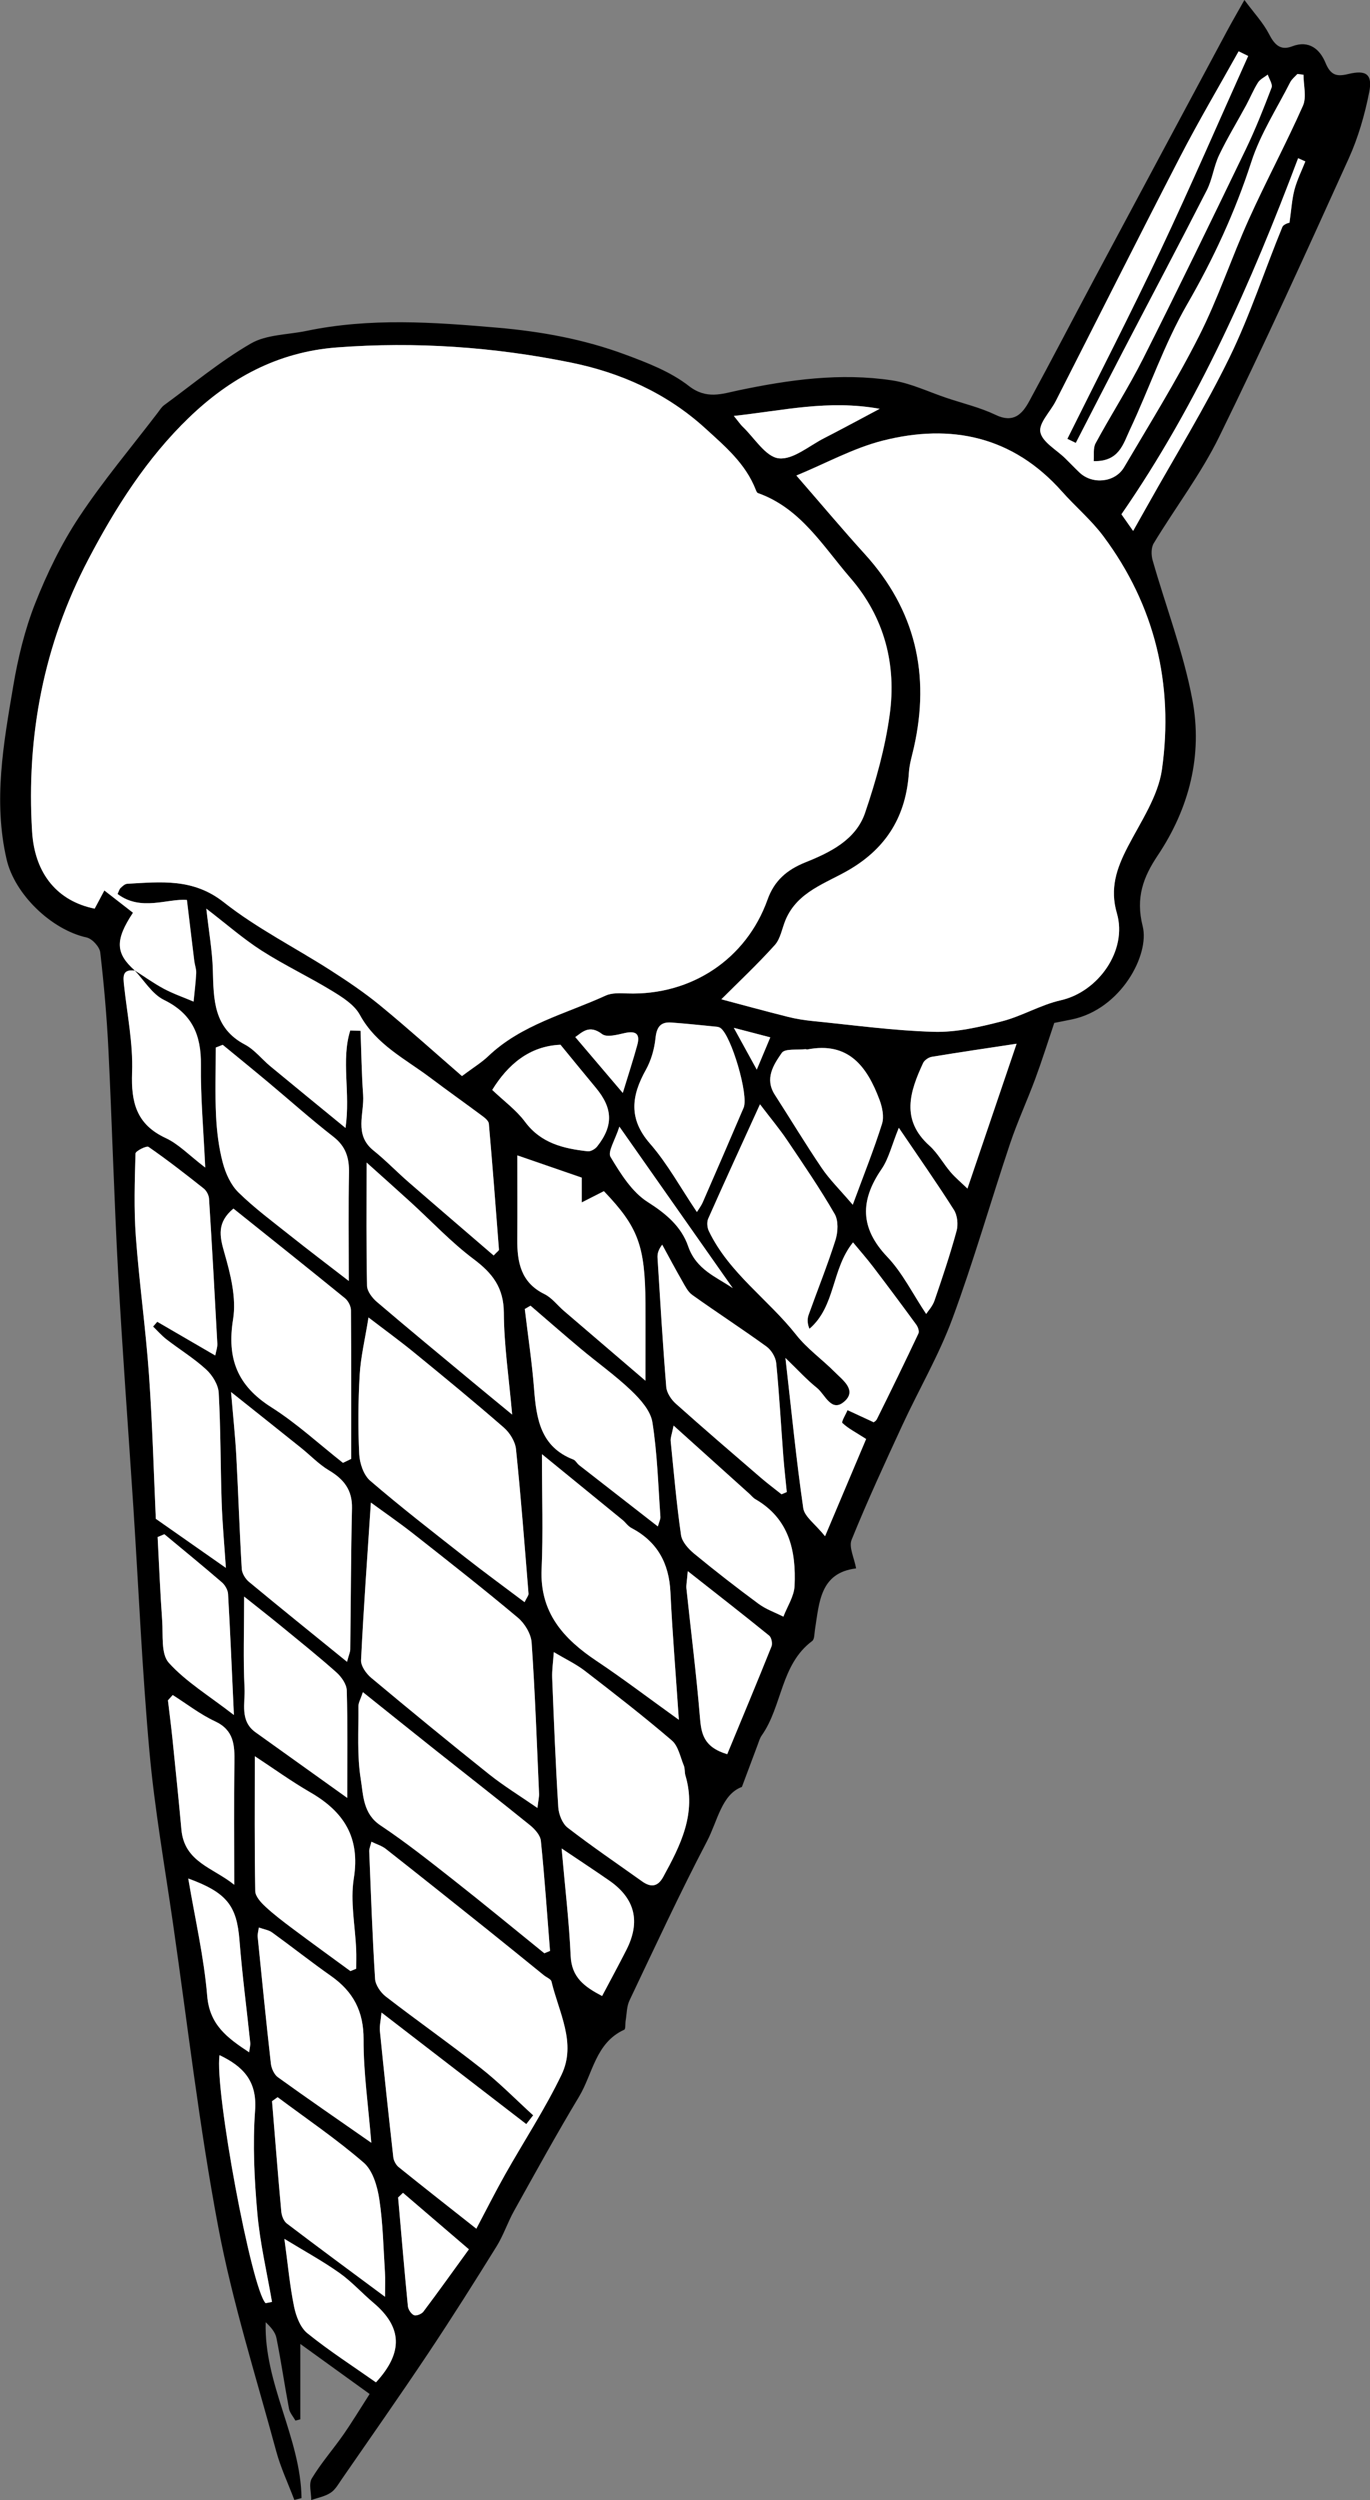 <?xml version="1.0" encoding="UTF-8"?><svg id="Layer_2" xmlns="http://www.w3.org/2000/svg" viewBox="0 0 370.34 675.54"><rect x="0" y="0" width="370.34" height="675.54" fill="#808080" stroke="none"/><defs><style>.cls-1{fill:#fff;}</style></defs><g id="Layer_1-2"><g><path d="M231.41,423.78c-9.76,1.21-9.94,9.21-11.11,16.57-.17,1.05-.1,2.57-.75,3.05-8.57,6.39-8.05,17.6-13.65,25.53-.51,.72-.76,1.63-1.07,2.47-1.29,3.43-2.57,6.86-4.28,11.43-5.48,2.02-6.56,9.19-9.44,14.69-7.39,14.12-14.09,28.59-20.94,42.99-.77,1.61-.73,3.61-1.04,5.44-.15,.85,.03,2.29-.39,2.48-7.78,3.55-8.48,11.89-12.22,18.1-6.1,10.14-11.8,20.52-17.56,30.85-1.74,3.12-2.87,6.61-4.75,9.63-6.03,9.72-12.14,19.39-18.49,28.9-7.61,11.4-15.5,22.62-23.29,33.9-.92,1.33-1.77,2.89-3.05,3.73-1.52,1-3.47,1.35-5.24,1.98,0-1.98-.73-4.4,.15-5.85,2.48-4.12,5.7-7.78,8.47-11.74,2.36-3.38,4.49-6.91,7.16-11.07-6.02-4.35-11.87-8.57-18.73-13.52v20.36c-.44,.11-.89,.23-1.33,.34-.6-1.07-1.52-2.08-1.74-3.22-1.2-6.35-2.12-12.76-3.39-19.09-.32-1.6-1.57-3.01-2.91-4.26-.49,16.64,9.46,31.19,9.69,47.52-.65,.17-1.3,.33-1.94,.5-1.66-4.4-3.7-8.7-4.92-13.22-5.44-20.11-11.79-40.07-15.65-60.5-5.13-27.13-8.28-54.64-12.23-82-2.23-15.47-4.96-30.89-6.37-46.44-1.98-21.96-2.92-44.02-4.35-66.04-1.37-21.12-2.97-42.24-4.12-63.37-1.09-20.08-1.64-40.18-2.62-60.26-.43-8.79-1.2-17.57-2.21-26.31-.18-1.52-2.18-3.71-3.68-4.04-9.56-2.1-19.45-11.69-21.63-21.08-3.66-15.81-.83-31.37,1.79-46.87,1.28-7.56,3.11-15.17,5.91-22.28,3.2-8.11,7.09-16.12,11.89-23.37,6.48-9.79,14.11-18.83,21.25-28.18,.54-.71,1.03-1.53,1.73-2.05,7.75-5.67,15.19-11.88,23.45-16.66,4.25-2.46,9.98-2.35,15.03-3.41,17.15-3.57,34.3-2.37,51.6-.87,11.92,1.03,23.41,3.13,34.51,7.24,6.01,2.23,12.3,4.64,17.26,8.51,4.78,3.73,9.01,2.11,13.39,1.19,13.75-2.89,27.57-4.81,41.55-2.7,5.06,.76,9.89,3.13,14.82,4.77,4.41,1.48,9.01,2.56,13.18,4.56,4.79,2.3,7.17-.19,9.07-3.69,5.98-11,11.75-22.13,17.65-33.17,11.91-22.28,23.85-44.55,35.79-66.81,1.26-2.36,2.61-4.67,4.73-8.44,2.58,3.49,5.06,6.12,6.65,9.2,1.47,2.86,3.07,4.54,6.23,3.33,4.73-1.82,7.6,.96,9.03,4.43,1.41,3.42,3.06,3.79,6.13,3.05,4.88-1.18,6.66,.03,5.69,4.94-1.21,6.09-2.97,12.22-5.53,17.87-11.41,25.19-22.84,50.38-35.02,75.2-4.94,10.07-11.87,19.15-17.7,28.79-.71,1.17-.69,3.17-.29,4.58,3.58,12.57,8.34,24.89,10.74,37.67,2.81,14.96-.79,29.26-9.38,42.11-3.85,5.76-6.01,11.32-4.05,19.1,1.94,7.67-5.83,22.37-19.07,25.16-1.93,.4-3.86,.77-4.83,.96-1.82,5.4-3.36,10.31-5.15,15.14-2.18,5.88-4.83,11.6-6.82,17.54-5.27,15.73-9.83,31.73-15.58,47.27-3.65,9.87-9.04,19.08-13.48,28.67-4.75,10.27-9.5,20.55-13.75,31.03-.81,1.99,.71,4.91,1.22,7.77ZM36.31,262.12c2.67,1.7,5.24,3.57,8.02,5.05,2.56,1.37,5.34,2.33,8.02,3.46,.25-2.57,.58-5.14,.71-7.72,.05-1.05-.37-2.12-.51-3.19-.65-5.25-1.27-10.51-2-16.55-5.22-.46-12.39,3.18-18.75-1.61,.35-.74,.47-1.3,.82-1.63,.51-.48,1.16-1.09,1.79-1.13,9.08-.5,17.82-1.56,26.1,4.98,8.93,7.04,19.3,12.25,28.93,18.43,4.63,2.97,9.22,6.07,13.46,9.56,7.5,6.17,14.73,12.68,22,18.98,3.12-2.34,5.29-3.65,7.09-5.36,8.99-8.57,20.92-11.43,31.75-16.38,1.69-.77,3.9-.64,5.85-.58,17.28,.59,32.16-9.26,37.91-25.36,1.83-5.13,5.22-8.06,10.29-10.09,6.67-2.67,13.6-6.06,16.08-13.36,2.92-8.58,5.4-17.46,6.64-26.42,1.89-13.65-1.41-26.4-10.62-37.04-7.43-8.58-13.41-18.83-24.99-22.93-.27-.09-.45-.55-.58-.88-2.76-7.06-8.19-11.64-13.69-16.65-10.53-9.58-23.06-15.05-36.31-17.74-20.76-4.21-41.88-5.7-63.25-4.08-16.09,1.22-28.97,8.38-39.96,18.96-11.38,10.96-19.9,24.36-27.23,38.35-12.06,23.02-16.76,47.71-15.18,73.51,.71,11.66,7.1,18.83,16.91,20.82,.98-1.84,1.92-3.61,2.62-4.92,3.07,2.39,5.41,4.21,7.74,6.02-4.88,7.39-4.77,10.96,.54,15.66-3.49-.51-3.2,1.66-2.95,4,.84,7.84,2.46,15.71,2.17,23.52-.3,8.08,1.18,14.02,9.07,17.7,3.52,1.64,6.38,4.69,10.7,7.98-.48-10.32-1.27-19.04-1.17-27.75,.09-8.06-2.36-13.81-10-17.55-3.21-1.57-5.36-5.3-7.99-8.05Zm158.7,7.89c5.43,1.44,11.63,3.14,17.87,4.71,2.25,.57,4.58,.94,6.89,1.17,10.89,1.08,21.77,2.6,32.68,2.9,6.07,.17,12.32-1.29,18.28-2.81,5.48-1.4,10.54-4.48,16.03-5.72,10.15-2.29,18.07-13.48,15.15-23.5-1.96-6.73-.06-12.15,2.91-17.91,3.53-6.82,8.26-13.7,9.28-21.01,3.19-22.84-1.86-44.22-15.84-62.95-3.26-4.37-7.53-7.96-11.17-12.06-13.25-14.93-29.95-18.49-48.5-13.77-7.94,2.02-15.34,6.13-23.32,9.42,6.75,7.76,12.48,14.61,18.49,21.21,13.74,15.11,17.72,32.62,13.27,52.31-.5,2.22-1.19,4.44-1.34,6.69-.76,11.61-5.88,20.27-16.06,26.27-6.29,3.71-14.01,5.88-17.26,13.55-.97,2.3-1.36,5.09-2.93,6.84-4.71,5.24-9.88,10.08-14.45,14.65Zm-50.87,301.55c-.62,.79-1.25,1.58-1.87,2.38-12.81-9.87-25.63-19.74-39.13-30.14-.22,2.28-.58,3.65-.44,4.98,1.14,11.38,2.35,22.76,3.63,34.13,.11,.94,.72,2.06,1.46,2.66,6.67,5.38,13.42,10.66,20.98,16.63,2.78-5.26,5.16-9.99,7.75-14.59,5.08-9.02,10.81-17.71,15.28-27.01,4.11-8.55-.75-16.88-2.71-25.17-.16-.68-1.34-1.12-2.04-1.68-5.14-4.15-10.26-8.33-15.42-12.46-9.1-7.27-18.21-14.53-27.36-21.73-1.02-.8-2.37-1.19-3.86-1.92-.3,1.26-.62,1.93-.59,2.59,.46,11.5,.86,23,1.58,34.48,.11,1.67,1.5,3.68,2.9,4.76,8.53,6.59,17.36,12.78,25.83,19.45,4.93,3.88,9.36,8.41,14.01,12.65Zm61.3-273.18c-5.03,11.04-9.58,20.93-13.99,30.88-.41,.93-.29,2.42,.17,3.37,5.47,11.35,16.05,18.44,23.63,28.06,2.95,3.75,7.01,6.61,10.41,10.03,2.16,2.17,5.97,4.87,2.69,7.87-3.6,3.29-5.3-1.81-7.52-3.59-2.76-2.2-5.15-4.85-8.51-8.09,1.66,14.6,2.94,27.64,4.82,40.59,.34,2.31,3.21,4.25,5.89,7.58,4.28-10.14,7.95-18.83,11.1-26.27-2.94-1.88-4.9-2.87-6.41-4.32-.34-.33,.88-2.28,1.38-3.48,2.05,.95,4.11,1.9,6.98,3.23-.32,.25,.63-.13,.97-.81,3.82-7.68,7.57-15.39,11.23-23.15,.27-.58-.13-1.73-.59-2.35-3.85-5.27-7.76-10.51-11.72-15.71-1.74-2.29-3.65-4.44-5.38-6.53-5.88,7.3-4.67,17.23-11.78,23.35-.58-1.4-.61-2.66-.22-3.77,2.4-6.75,5.1-13.4,7.26-20.23,.68-2.15,.83-5.21-.22-7.02-3.94-6.83-8.41-13.35-12.82-19.9-2.07-3.07-4.47-5.93-7.37-9.75Zm-72,40.84c1-1.07,1.46-1.34,1.44-1.58-.86-11.35-1.74-22.69-2.73-34.03-.06-.7-.94-1.47-1.61-1.97-4.72-3.51-9.52-6.9-14.21-10.44-6.81-5.13-14.67-8.95-19.06-17.01-1.48-2.72-4.68-4.73-7.48-6.44-6.24-3.81-12.9-6.95-19.05-10.89-5-3.2-9.5-7.17-14.97-11.36,.7,6.24,1.62,11.35,1.76,16.49,.23,7.97,.12,15.75,8.66,20.23,2.6,1.37,4.56,3.94,6.89,5.87,6.52,5.39,13.08,10.74,20.32,16.67,1.39-9.55-1.26-18.23,1.28-26.34,.93,.03,1.85,.06,2.78,.09,.22,5.77,.29,11.56,.7,17.31,.36,5.08-2.54,10.74,2.79,15.02,3.34,2.68,6.32,5.8,9.56,8.61,7.63,6.63,15.31,13.2,22.93,19.76Zm-33.19,66.77c-.95,14.43-1.97,28.5-2.66,42.58-.08,1.56,1.39,3.64,2.74,4.76,10.52,8.79,21.12,17.49,31.84,26.04,3.96,3.16,8.31,5.82,13.1,9.13,.26-2.13,.48-3,.44-3.86-.6-13.62-1.07-27.24-2.01-40.84-.16-2.34-1.85-5.14-3.71-6.7-9.2-7.72-18.65-15.14-28.1-22.56-3.87-3.04-7.93-5.84-11.65-8.56ZM337.41,15.12c-.86-.42-1.72-.85-2.58-1.27-5.27,9.46-10.78,18.79-15.76,28.4-11.36,21.97-22.46,44.08-33.68,66.12-1.46,2.86-4.65,5.97-4.16,8.38,.55,2.72,4.37,4.76,6.76,7.11,1.28,1.26,2.52,2.56,3.82,3.8,3.48,3.31,9.62,2.72,12.06-1.43,6.89-11.72,14.1-23.28,20.23-35.39,5.17-10.21,8.79-21.2,13.51-31.66,4.65-10.31,10.02-20.29,14.6-30.62,1.04-2.35,.15-5.56,.15-8.38-.55-.07-1.1-.13-1.65-.2-.66,.74-1.5,1.38-1.94,2.24-3.61,7.11-8.06,13.97-10.49,21.47-4.39,13.56-10.24,26.21-17.38,38.56-6.18,10.71-10.19,22.66-15.49,33.91-1.75,3.71-2.88,8.61-9.76,8.42,.14-1.58-.21-3.49,.51-4.82,4.16-7.69,8.91-15.07,12.84-22.87,9.43-18.72,18.59-37.59,27.71-56.47,2.63-5.45,4.86-11.1,7.02-16.75,.35-.91-.65-2.33-1.03-3.52-.9,.7-2.07,1.24-2.64,2.15-1.23,1.95-2.1,4.11-3.2,6.14-2.43,4.5-5.11,8.87-7.31,13.48-1.43,3-1.82,6.52-3.32,9.47-7.48,14.66-15.2,29.2-22.8,43.8-4.24,8.14-8.42,16.32-12.62,24.48-.76-.37-1.52-.74-2.28-1.11,8.4-16.92,17.05-33.71,25.12-50.79,8.23-17.41,15.87-35.1,23.76-52.67ZM141.81,432.91c.65-1.35,1.1-1.84,1.07-2.28-1.06-13.03-2.04-26.06-3.39-39.06-.21-2.06-1.68-4.43-3.29-5.83-7.95-6.92-16.11-13.62-24.27-20.29-3.88-3.17-7.94-6.12-12.31-9.46-.96,6.02-2.11,10.71-2.38,15.45-.41,7.13-.47,14.31-.13,21.45,.12,2.49,1.19,5.68,2.97,7.21,8.27,7.11,16.9,13.8,25.49,20.54,5.2,4.08,10.55,7.98,16.25,12.28Zm-83.62-66.65c.22-1.19,.61-2.21,.56-3.2-.69-13.06-1.42-26.11-2.24-39.16-.06-.96-.69-2.16-1.44-2.76-4.88-3.87-9.79-7.69-14.91-11.24-.56-.39-3.51,1.1-3.53,1.78-.21,7.48-.46,15,.09,22.46,.91,12.45,2.68,24.85,3.55,37.3,.96,13.69,1.32,27.42,1.85,38.94,7.31,5.12,12.94,9.06,18.94,13.26-.4-6.04-.94-11.9-1.14-17.76-.33-9.85-.25-19.71-.8-29.54-.12-2.18-1.7-4.74-3.38-6.29-3.27-3.01-7.13-5.37-10.67-8.1-1.34-1.03-2.46-2.33-3.69-3.51,.38-.43,.75-.87,1.13-1.3,5.12,2.98,10.24,5.95,15.69,9.12Zm88.96,161.52c.51-.21,1.02-.43,1.53-.64-.78-9.92-1.46-19.84-2.47-29.74-.15-1.5-1.63-3.16-2.93-4.21-8.46-6.84-17.05-13.53-25.57-20.29-6.39-5.07-12.75-10.18-19.61-15.67-.62,1.88-1.22,2.85-1.21,3.81,.06,6.6-.41,13.3,.64,19.76,.69,4.26,.59,9.26,5.3,12.41,6.81,4.54,13.26,9.65,19.71,14.72,8.29,6.51,16.42,13.23,24.62,19.86Zm-.65-134.85c0,11.76,.34,21.4-.09,31.01-.53,11.76,5.89,18.86,14.85,24.84,7.2,4.81,14.1,10.06,22.25,15.91-.84-12.46-1.75-23.47-2.28-34.51-.38-7.84-3.57-13.65-10.57-17.33-.91-.48-1.54-1.47-2.37-2.15-6.97-5.7-13.95-11.38-21.79-17.78Zm-52.69,56.09c.54-2.03,.87-2.69,.87-3.35,.16-12.72,.18-25.43,.47-38.14,.11-4.93-2.19-7.84-6.22-10.23-2.74-1.62-5-4.03-7.51-6.05-6.06-4.86-12.15-9.69-18.96-15.12,.55,6.62,1.13,11.95,1.42,17.3,.55,10.15,.87,20.31,1.47,30.46,.07,1.23,.98,2.71,1.96,3.53,8.51,7.06,17.12,13.99,26.5,21.6Zm55.89-2.62c-.19,2.81-.52,4.9-.44,6.96,.46,11.66,.92,23.32,1.65,34.96,.12,1.92,1.1,4.41,2.54,5.52,6.53,5.04,13.37,9.69,20.09,14.48,2.35,1.67,4.23,1.57,5.73-1.18,4.7-8.56,9.07-17.17,6-27.43-.25-.85-.09-1.84-.42-2.64-.97-2.34-1.5-5.3-3.25-6.8-7.61-6.51-15.54-12.67-23.48-18.79-2.37-1.83-5.15-3.13-8.43-5.09Zm-56.99-51.14c.75-.36,1.49-.71,2.23-1.07,0-13.39,.04-26.77-.07-40.15,0-1.1-.74-2.53-1.6-3.24-10.09-8.21-20.27-16.32-30.17-24.24-4.48,3.76-3.75,7.4-2.46,11.9,1.67,5.79,3.3,12.25,2.37,18-1.73,10.69,1.19,17.98,10.34,23.78,6.87,4.35,12.93,9.97,19.36,15.02Zm6.38-81.15c0,12.21-.11,22.76,.12,33.31,.03,1.49,1.42,3.28,2.67,4.36,8.57,7.32,17.27,14.48,25.93,21.68,3.18,2.64,6.38,5.26,10.63,8.76-.89-10.15-2.2-18.83-2.25-27.52-.03-6.78-3.06-10.66-8.17-14.49-6.1-4.57-11.37-10.23-17.03-15.39-3.74-3.41-7.53-6.78-11.91-10.71Zm75.4,58.98c0-7.89,.03-14.42,0-20.96-.1-15.57-1.97-20.59-11.24-30.28-1.81,.92-3.62,1.84-5.98,3.04v-6.7c-5.95-2.05-11.84-4.09-17.41-6.01,0,7.29,.05,14.97-.01,22.65-.05,6.2,.95,11.7,7.34,14.83,2.01,.99,3.49,3.02,5.26,4.53,7.14,6.13,14.29,12.24,22.06,18.89Zm-114.29-90.79c-.62,.24-1.24,.49-1.86,.73,0,6.15-.22,12.31,.07,18.44,.2,4.26,.73,8.58,1.82,12.68,.76,2.88,2.17,6,4.25,8.04,4.33,4.24,9.26,7.89,14.02,11.68,4.89,3.89,9.89,7.67,15.79,12.23,0-10.98-.13-20.08,.06-29.17,.08-4.05-.83-7.16-4.22-9.79-6.07-4.72-11.81-9.86-17.71-14.79-4.05-3.38-8.15-6.71-12.22-10.06Zm151.07,121.46c.48-.2,.95-.41,1.43-.61-.32-3.23-.7-6.45-.94-9.68-.64-8.4-1.1-16.81-1.92-25.19-.16-1.57-1.33-3.5-2.63-4.44-6.59-4.78-13.43-9.21-20.06-13.94-1.22-.87-1.97-2.46-2.76-3.83-1.85-3.22-3.59-6.5-5.37-9.76-1.14,1.52-1.32,2.56-1.26,3.59,.73,11.63,1.41,23.26,2.36,34.87,.13,1.57,1.33,3.38,2.57,4.49,7.55,6.75,15.24,13.35,22.92,19.96,1.83,1.58,3.78,3.03,5.67,4.54Zm-116.52,128.83c.52-.21,1.03-.43,1.55-.64,0-1.71,.06-3.42-.01-5.13-.27-6.44-1.64-13.06-.64-19.29,1.77-11.09-2.71-18.01-11.79-23.25-5.16-2.98-10-6.49-14.97-9.75,0,12.7-.1,24.58,.12,36.45,.03,1.43,1.54,3.08,2.75,4.2,2.36,2.19,4.95,4.14,7.53,6.07,5.12,3.83,10.3,7.57,15.46,11.35Zm48.66-179.8c-.51,.3-1.03,.6-1.54,.89,.86,7.21,1.95,14.4,2.51,21.63,.63,8.09,1.78,15.63,10.63,19.05,.61,.23,.97,1.04,1.52,1.48,6.96,5.44,13.94,10.86,21.31,16.59,.36-1.3,.73-1.96,.69-2.59-.61-8.54-.84-17.14-2.17-25.57-.49-3.09-3.24-6.17-5.68-8.51-4.26-4.07-9.11-7.51-13.64-11.3-4.59-3.84-9.09-7.78-13.63-11.68Zm-43.03,226.18c-.82-10.16-2.12-19.05-2.09-27.92,.03-7.61-2.8-12.92-8.8-17.14-5.4-3.79-10.58-7.89-15.92-11.76-.92-.67-2.2-.84-3.6-1.34-.15,1.14-.37,1.83-.31,2.49,1.15,11.43,2.28,22.85,3.57,34.27,.15,1.31,.89,2.96,1.9,3.69,7.93,5.72,16,11.26,25.25,17.71Zm88.01-251.5c.41-.67,1.14-1.6,1.59-2.65,3.71-8.5,7.4-17.01,11.04-25.54,1.42-3.34-3.34-19.52-6.28-21.54-.28-.19-.67-.3-1.02-.33-4.09-.4-8.18-.85-12.28-1.14-2.9-.2-3.93,1.26-4.24,4.21-.3,2.94-1.18,6.03-2.62,8.6-3.9,6.99-4.74,13.18,1.12,19.9,4.73,5.42,8.25,11.91,12.68,18.48Zm-94.53,158.31c0-10.51,.14-19.78-.13-29.05-.05-1.66-1.44-3.65-2.79-4.85-4.82-4.3-9.86-8.34-14.86-12.43-3.06-2.51-6.18-4.94-10.09-8.06,0,9.18-.28,16.99,.11,24.76,.2,4.05-1.36,8.81,2.97,11.91,7.97,5.72,15.96,11.41,24.78,17.72Zm-18.82,80.87c-.5,.36-1,.72-1.51,1.09,.82,9.94,1.59,19.89,2.5,29.82,.1,1.12,.65,2.57,1.49,3.21,8.45,6.43,17.01,12.73,26.55,19.81,0-2.89,.1-4.77-.02-6.63-.42-6.6-.53-13.25-1.53-19.77-.53-3.47-1.76-7.71-4.21-9.83-7.36-6.37-15.47-11.86-23.28-17.7Zm107.06-181.45c-.49,2.46-.87,3.32-.79,4.14,.84,8.49,1.58,16.99,2.8,25.43,.26,1.83,2.01,3.76,3.57,5.04,5.67,4.67,11.48,9.18,17.39,13.54,2,1.48,4.46,2.33,6.71,3.47,1.05-2.76,2.88-5.48,3.02-8.28,.45-9.48-1.45-18.18-10.6-23.46-.61-.35-1.06-.96-1.6-1.44-6.49-5.84-12.98-11.68-20.48-18.43Zm48.41-59.68c3.04-8.24,5.74-14.97,7.91-21.87,.6-1.92,.07-4.49-.68-6.49-3.35-8.94-8.34-15.78-19.52-13.6-.16,.03-.36-.1-.53-.08-2.19,.27-5.51-.22-6.36,1-2.24,3.22-4.69,6.96-1.89,11.31,4.25,6.61,8.31,13.35,12.72,19.85,2.07,3.05,4.76,5.68,8.35,9.88Zm19.85,29.51c.47-.73,1.72-2.06,2.26-3.62,2.14-6.22,4.23-12.47,5.96-18.81,.47-1.73,.23-4.19-.7-5.66-4.5-7.11-9.34-13.99-14.91-22.21-1.94,4.76-2.73,8.35-4.66,11.16-5.81,8.47-5.88,15.91,1.54,23.71,4.1,4.31,6.84,9.93,10.52,15.44ZM46.7,458c-.43,.48-.87,.97-1.3,1.45,.41,3.51,.87,7.01,1.23,10.52,.83,8.14,1.68,16.27,2.41,24.42,.8,8.8,8.61,10.28,14.28,14.89,0-11.63-.11-22.3,.05-32.97,.07-4.7-.07-8.78-5.24-11.19-4.04-1.88-7.63-4.7-11.43-7.1Zm149.89,15.99c4.04-9.76,8.07-19.4,11.96-29.1,.32-.79,0-2.42-.63-2.92-6.93-5.63-13.99-11.12-22-17.42-.25,2.92-.46,3.8-.37,4.65,1.22,11.55,2.68,23.08,3.64,34.65,.36,4.39,.82,8.17,7.4,10.16Zm78.22-191.97c-7.79,1.18-15.38,2.29-22.93,3.54-.87,.14-1.99,.91-2.35,1.69-3.59,7.72-6.08,15.34,1.72,22.32,2.24,2.01,3.73,4.82,5.71,7.14,1.27,1.49,2.81,2.76,4.56,4.45,4.76-14.01,9.19-27.07,13.29-39.14ZM44.44,414.55c-.61,.26-1.22,.51-1.83,.77,.4,7.53,.69,15.07,1.23,22.59,.28,3.89-.37,8.98,1.79,11.38,4.62,5.12,10.8,8.84,17.6,14.11-.56-12.1-.99-22.4-1.58-32.7-.06-1.1-.84-2.42-1.69-3.16-5.11-4.41-10.33-8.67-15.52-12.98Zm57.18,229.16c7.47-8.1,7.06-14.95-.64-21.46-3.13-2.64-5.9-5.75-9.23-8.1-4.51-3.19-9.39-5.85-14.88-9.21,.96,7.03,1.47,12.72,2.61,18.28,.53,2.59,1.68,5.68,3.61,7.23,5.83,4.71,12.17,8.79,18.53,13.26Zm49.88-361.42c-8.4,.35-14.24,5.39-18.44,12.21,3.14,2.99,6.51,5.44,8.88,8.63,4.33,5.82,10.42,7.21,16.93,7.95,.81,.09,2.01-.61,2.56-1.31,4.44-5.63,4.25-10.34-.42-15.92-3.04-3.64-6.02-7.32-9.5-11.56Zm.32,217.17c.95,10.87,2.04,19.94,2.44,29.03,.25,5.84,3.74,8.34,8.5,10.83,2.31-4.37,4.51-8.41,6.59-12.51q5.78-11.4-4.62-18.65c-3.84-2.67-7.75-5.23-12.9-8.7Zm-84.47,55.07c.15-1.27,.35-1.93,.29-2.56-.97-9.23-2.18-18.43-2.91-27.68-.73-9.27-3.33-12.89-13.85-16.71,1.84,10.91,4.25,21.24,5.12,31.7,.65,7.84,5.37,11.32,11.35,15.26ZM306.31,143.46c1.65-2.93,2.86-5.07,4.07-7.22,7.39-13.19,15.36-26.1,21.98-39.66,5.54-11.35,9.45-23.48,14.26-35.19,.38-.94,2.18-1.29,1.95-1.17,.52-3.65,.67-6.39,1.36-8.99,.69-2.61,1.93-5.08,2.93-7.61-.65-.29-1.3-.58-1.95-.87-12.66,33.64-27.1,66.37-47.76,96.21,.94,1.35,1.84,2.62,3.16,4.5ZM71.81,622.32c.57-.11,1.14-.22,1.71-.33-1.36-7.98-3.25-15.91-3.96-23.95-.81-9.22-1.28-18.59-.61-27.79,.59-8.01-3.29-11.91-9.61-14.94-1.39,9.38,8.66,63.24,12.46,67.02Zm37.12-29.82c-.44,.42-.87,.84-1.31,1.26,.86,9.79,1.68,19.58,2.64,29.36,.09,.9,.88,2.09,1.65,2.43,.61,.27,2.05-.31,2.54-.95,4.05-5.38,7.96-10.86,12.3-16.84-6.43-5.51-12.12-10.39-17.82-15.27ZM198.38,112.38c1.47,1.81,1.85,2.4,2.35,2.87,3.22,3.06,6.21,8.15,9.77,8.59,3.83,.46,8.22-3.38,12.31-5.46,4.61-2.35,9.14-4.82,14.99-7.92-13.96-2.51-26.02,.48-39.41,1.92Zm-30.95,192.03c-1.16,3.66-3.23,6.81-2.39,8.21,2.71,4.5,5.78,9.47,10.04,12.17,4.99,3.16,9.11,6.64,10.94,11.96,2.2,6.36,7.65,8.28,12.05,11.31-9.94-14.15-19.94-28.39-30.65-43.64Zm.93-9.08c1.51-4.95,2.82-8.95,3.93-13,.84-3.08-.52-3.82-3.46-3.17-2,.45-4.82,1.21-6.07,.26-3.52-2.7-5.43-.41-7.24,.81,4.11,4.83,8.08,9.5,12.85,15.11Zm36.21-6.32c1.52-3.61,2.44-5.82,3.65-8.71-3.08-.8-5.65-1.47-9.86-2.57,2.42,4.41,4.04,7.35,6.2,11.28Z"/><path class="cls-1" d="M36.49,262.28c-5.32-4.7-5.43-8.27-.55-15.66-2.33-1.81-4.67-3.63-7.74-6.02-.7,1.31-1.64,3.08-2.62,4.92-9.81-1.99-16.19-9.15-16.91-20.82-1.58-25.8,3.12-50.49,15.18-73.51,7.33-14,15.85-27.4,27.23-38.35,10.99-10.58,23.87-17.73,39.96-18.96,21.37-1.62,42.49-.14,63.25,4.08,13.25,2.69,25.78,8.16,36.31,17.74,5.5,5.01,10.94,9.59,13.69,16.65,.13,.33,.32,.78,.58,.88,11.58,4.1,17.56,14.35,24.99,22.93,9.21,10.64,12.52,23.38,10.62,37.04-1.24,8.95-3.72,17.84-6.64,26.42-2.49,7.3-9.42,10.69-16.08,13.36-5.07,2.03-8.46,4.97-10.29,10.09-5.74,16.09-20.63,25.95-37.91,25.36-1.95-.07-4.16-.2-5.85,.58-10.83,4.96-22.76,7.81-31.75,16.38-1.79,1.71-3.96,3.02-7.09,5.36-7.27-6.3-14.49-12.81-22-18.98-4.24-3.49-8.83-6.59-13.46-9.56-9.63-6.18-20-11.38-28.93-18.43-8.29-6.54-17.02-5.48-26.1-4.98-.62,.03-1.28,.65-1.79,1.13-.35,.33-.47,.89-.82,1.63,6.36,4.79,13.53,1.15,18.75,1.61,.73,6.04,1.35,11.3,2,16.55,.13,1.07,.56,2.14,.51,3.19-.13,2.58-.46,5.15-.71,7.72-2.68-1.14-5.46-2.1-8.02-3.46-2.78-1.49-5.36-3.35-8.02-5.05l.18,.16Z"/><path class="cls-1" d="M195,270.01c4.57-4.58,9.73-9.41,14.45-14.65,1.57-1.75,1.95-4.54,2.93-6.84,3.25-7.67,10.97-9.84,17.26-13.55,10.18-6,15.31-14.67,16.06-26.27,.15-2.25,.84-4.47,1.34-6.69,4.45-19.69,.46-37.2-13.27-52.31-6-6.61-11.74-13.45-18.49-21.21,7.98-3.29,15.38-7.4,23.32-9.42,18.55-4.72,35.25-1.16,48.5,13.77,3.64,4.1,7.92,7.69,11.17,12.06,13.98,18.73,19.03,40.11,15.84,62.95-1.02,7.3-5.75,14.19-9.28,21.01-2.98,5.76-4.88,11.18-2.91,17.91,2.92,10.02-5.01,21.2-15.15,23.5-5.49,1.24-10.56,4.33-16.03,5.72-5.96,1.52-12.21,2.98-18.28,2.81-10.91-.31-21.79-1.82-32.68-2.9-2.31-.23-4.64-.6-6.89-1.17-6.24-1.57-12.44-3.27-17.87-4.71Z"/><path class="cls-1" d="M144.13,571.56c-4.65-4.24-9.08-8.76-14.01-12.65-8.46-6.67-17.3-12.86-25.83-19.45-1.4-1.08-2.79-3.1-2.9-4.76-.73-11.48-1.12-22.98-1.58-34.48-.03-.66,.29-1.33,.59-2.59,1.49,.73,2.84,1.12,3.86,1.92,9.16,7.2,18.26,14.46,27.36,21.73,5.16,4.12,10.28,8.3,15.42,12.46,.7,.56,1.88,1,2.04,1.68,1.96,8.29,6.82,16.62,2.71,25.17-4.48,9.3-10.2,18-15.28,27.01-2.59,4.6-4.97,9.33-7.75,14.59-7.56-5.97-14.31-11.25-20.98-16.63-.74-.59-1.35-1.72-1.46-2.66-1.28-11.37-2.49-22.74-3.63-34.13-.13-1.33,.22-2.7,.44-4.98,13.5,10.4,26.31,20.27,39.13,30.14,.62-.79,1.25-1.58,1.87-2.38Z"/><path class="cls-1" d="M205.44,298.38c2.9,3.81,5.3,6.67,7.37,9.75,4.41,6.54,8.88,13.07,12.82,19.9,1.05,1.81,.9,4.87,.22,7.02-2.16,6.83-4.85,13.48-7.26,20.23-.4,1.11-.36,2.37,.22,3.77,7.12-6.11,5.9-16.05,11.78-23.35,1.73,2.09,3.63,4.25,5.38,6.53,3.96,5.19,7.87,10.43,11.72,15.71,.45,.62,.86,1.78,.59,2.35-3.66,7.76-7.41,15.47-11.23,23.15-.34,.69-1.3,1.07-.97,.81-2.87-1.33-4.93-2.28-6.98-3.23-.5,1.2-1.72,3.16-1.38,3.48,1.51,1.45,3.47,2.43,6.41,4.32-3.14,7.44-6.81,16.13-11.1,26.27-2.68-3.33-5.55-5.27-5.89-7.58-1.88-12.95-3.16-25.99-4.82-40.59,3.37,3.24,5.76,5.89,8.51,8.09,2.23,1.78,3.93,6.88,7.52,3.59,3.28-3-.53-5.7-2.69-7.87-3.4-3.42-7.45-6.28-10.41-10.03-7.58-9.62-18.17-16.7-23.63-28.06-.46-.95-.58-2.44-.17-3.37,4.41-9.95,8.96-19.84,13.99-30.88Z"/><path class="cls-1" d="M133.44,339.23c-7.62-6.56-15.3-13.13-22.93-19.76-3.24-2.81-6.22-5.93-9.56-8.61-5.32-4.28-2.43-9.94-2.79-15.02-.41-5.76-.48-11.54-.7-17.31-.93-.03-1.85-.06-2.78-.09-2.53,8.1,.11,16.78-1.28,26.34-7.24-5.93-13.8-11.28-20.32-16.67-2.33-1.93-4.28-4.5-6.89-5.87-8.54-4.49-8.43-12.26-8.66-20.23-.15-5.13-1.07-10.25-1.76-16.49,5.46,4.19,9.97,8.16,14.97,11.36,6.15,3.94,12.81,7.08,19.05,10.89,2.8,1.71,6,3.73,7.48,6.44,4.39,8.06,12.25,11.89,19.06,17.01,4.7,3.53,9.5,6.93,14.21,10.44,.67,.5,1.55,1.26,1.61,1.97,.99,11.33,1.87,22.68,2.73,34.03,.02,.24-.45,.51-1.44,1.58Z"/><path class="cls-1" d="M100.25,405.99c3.72,2.72,7.78,5.51,11.65,8.56,9.44,7.43,18.9,14.84,28.1,22.56,1.85,1.55,3.54,4.36,3.71,6.7,.94,13.59,1.41,27.22,2.01,40.84,.04,.86-.19,1.73-.44,3.86-4.79-3.31-9.14-5.97-13.1-9.13-10.72-8.55-21.32-17.25-31.84-26.04-1.35-1.13-2.81-3.2-2.74-4.76,.69-14.08,1.71-28.15,2.66-42.58Z"/><path class="cls-1" d="M337.41,15.12c-7.9,17.57-15.54,35.26-23.76,52.67-8.06,17.07-16.72,33.87-25.12,50.79,.76,.37,1.52,.74,2.28,1.11,4.21-8.16,8.38-16.33,12.62-24.48,7.6-14.6,15.32-29.14,22.8-43.8,1.51-2.95,1.89-6.47,3.32-9.47,2.2-4.61,4.87-8.98,7.31-13.48,1.1-2.03,1.98-4.2,3.2-6.14,.57-.91,1.74-1.44,2.64-2.15,.38,1.19,1.38,2.61,1.03,3.52-2.16,5.66-4.39,11.31-7.02,16.75-9.12,18.88-18.27,37.74-27.71,56.47-3.93,7.8-8.68,15.18-12.84,22.87-.72,1.33-.37,3.23-.51,4.82,6.88,.19,8.01-4.71,9.76-8.42,5.3-11.25,9.31-23.2,15.49-33.91,7.13-12.36,12.99-25,17.38-38.56,2.43-7.5,6.88-14.36,10.49-21.47,.43-.85,1.28-1.5,1.94-2.24,.55,.07,1.1,.13,1.65,.2,0,2.82,.89,6.03-.15,8.38-4.58,10.33-9.95,20.31-14.6,30.62-4.72,10.46-8.33,21.45-13.51,31.66-6.13,12.11-13.34,23.68-20.23,35.39-2.44,4.16-8.58,4.75-12.06,1.43-1.3-1.24-2.54-2.54-3.82-3.8-2.39-2.35-6.21-4.4-6.76-7.11-.49-2.41,2.71-5.52,4.16-8.38,11.23-22.04,22.32-44.15,33.68-66.12,4.97-9.61,10.49-18.94,15.76-28.4,.86,.42,1.72,.85,2.58,1.27Z"/><path class="cls-1" d="M141.81,432.91c-5.7-4.3-11.05-8.19-16.25-12.28-8.58-6.74-17.22-13.43-25.49-20.54-1.78-1.53-2.85-4.72-2.97-7.21-.34-7.13-.28-14.31,.13-21.45,.27-4.74,1.42-9.43,2.38-15.45,4.37,3.35,8.43,6.29,12.31,9.46,8.17,6.67,16.32,13.37,24.27,20.29,1.61,1.4,3.08,3.77,3.29,5.83,1.35,13,2.33,26.03,3.39,39.06,.04,.45-.42,.93-1.07,2.28Z"/><path class="cls-1" d="M58.2,366.26c-5.45-3.16-10.57-6.14-15.69-9.12-.38,.43-.75,.87-1.13,1.3,1.22,1.18,2.35,2.48,3.69,3.51,3.54,2.73,7.4,5.09,10.67,8.1,1.68,1.54,3.26,4.1,3.38,6.29,.55,9.83,.47,19.7,.8,29.54,.2,5.87,.74,11.72,1.14,17.76-6-4.2-11.63-8.14-18.94-13.26-.52-11.52-.89-25.25-1.85-38.94-.88-12.46-2.64-24.85-3.55-37.3-.54-7.45-.3-14.98-.09-22.46,.02-.67,2.97-2.16,3.53-1.78,5.11,3.54,10.03,7.37,14.91,11.24,.75,.6,1.38,1.8,1.44,2.76,.82,13.05,1.55,26.11,2.24,39.16,.05,1-.34,2.01-.56,3.2Z"/><path class="cls-1" d="M147.16,527.78c-8.2-6.63-16.33-13.34-24.62-19.86-6.45-5.07-12.9-10.18-19.71-14.72-4.72-3.15-4.61-8.14-5.3-12.41-1.05-6.45-.57-13.16-.64-19.76,0-.96,.59-1.93,1.21-3.81,6.86,5.48,13.22,10.6,19.61,15.67,8.52,6.76,17.11,13.45,25.57,20.29,1.3,1.05,2.78,2.71,2.93,4.21,1.01,9.89,1.69,19.82,2.47,29.74-.51,.21-1.02,.43-1.53,.64Z"/><path class="cls-1" d="M146.5,392.92c7.84,6.39,14.82,12.08,21.79,17.78,.83,.68,1.45,1.67,2.37,2.15,7,3.68,10.2,9.5,10.57,17.33,.53,11.03,1.44,22.05,2.28,34.51-8.15-5.85-15.05-11.1-22.25-15.91-8.96-5.98-15.38-13.09-14.85-24.84,.43-9.61,.09-19.25,.09-31.01Z"/><path class="cls-1" d="M93.81,449.02c-9.37-7.61-17.99-14.55-26.5-21.6-.98-.81-1.89-2.3-1.96-3.53-.6-10.15-.92-20.31-1.47-30.46-.29-5.35-.86-10.68-1.42-17.3,6.81,5.42,12.89,10.26,18.96,15.12,2.51,2.01,4.78,4.42,7.51,6.05,4.02,2.39,6.33,5.3,6.22,10.23-.29,12.71-.31,25.43-.47,38.14,0,.66-.33,1.32-.87,3.35Z"/><path class="cls-1" d="M149.7,446.4c3.28,1.95,6.06,3.26,8.43,5.09,7.94,6.12,15.87,12.27,23.48,18.79,1.75,1.5,2.28,4.46,3.25,6.8,.33,.8,.17,1.79,.42,2.64,3.07,10.26-1.3,18.86-6,27.43-1.51,2.75-3.39,2.86-5.73,1.18-6.72-4.79-13.56-9.44-20.09-14.48-1.44-1.11-2.42-3.6-2.54-5.52-.73-11.64-1.19-23.31-1.65-34.96-.08-2.07,.25-4.15,.44-6.96Z"/><path class="cls-1" d="M92.71,395.26c-6.42-5.05-12.49-10.67-19.36-15.02-9.15-5.8-12.06-13.09-10.34-23.78,.93-5.75-.7-12.21-2.37-18-1.3-4.5-2.02-8.15,2.46-11.9,9.9,7.92,20.08,16.03,30.17,24.24,.86,.7,1.59,2.14,1.6,3.24,.11,13.38,.07,26.77,.07,40.15-.74,.36-1.49,.71-2.23,1.07Z"/><path class="cls-1" d="M99.09,314.11c4.38,3.94,8.17,7.3,11.91,10.71,5.66,5.16,10.93,10.82,17.03,15.39,5.11,3.83,8.13,7.71,8.17,14.49,.04,8.69,1.35,17.37,2.25,27.52-4.25-3.5-7.45-6.12-10.63-8.76-8.66-7.2-17.36-14.37-25.93-21.68-1.26-1.07-2.64-2.87-2.67-4.36-.23-10.55-.12-21.11-.12-33.31Z"/><path class="cls-1" d="M174.49,373.09c-7.77-6.65-14.92-12.76-22.06-18.89-1.76-1.51-3.25-3.55-5.26-4.53-6.38-3.13-7.39-8.63-7.34-14.83,.06-7.68,.01-15.37,.01-22.65,5.57,1.92,11.46,3.96,17.41,6.01v6.7c2.37-1.2,4.18-2.12,5.99-3.04,9.27,9.69,11.14,14.71,11.24,30.28,.04,6.53,0,13.07,0,20.96Z"/><path class="cls-1" d="M60.19,282.31c4.08,3.35,8.17,6.67,12.22,10.06,5.9,4.93,11.64,10.07,17.71,14.79,3.38,2.63,4.3,5.74,4.22,9.79-.19,9.1-.06,18.2-.06,29.17-5.9-4.56-10.9-8.34-15.79-12.23-4.76-3.79-9.69-7.44-14.02-11.68-2.08-2.03-3.49-5.16-4.25-8.04-1.09-4.11-1.61-8.43-1.82-12.68-.29-6.13-.07-12.29-.07-18.44,.62-.24,1.24-.49,1.86-.73Z"/><path class="cls-1" d="M211.26,403.76c-1.89-1.51-3.84-2.96-5.67-4.54-7.67-6.61-15.37-13.21-22.92-19.96-1.24-1.11-2.44-2.92-2.57-4.49-.95-11.61-1.63-23.24-2.36-34.87-.06-1.03,.12-2.07,1.26-3.59,1.78,3.26,3.52,6.54,5.37,9.76,.78,1.36,1.54,2.96,2.76,3.83,6.63,4.73,13.47,9.17,20.06,13.94,1.3,.94,2.47,2.86,2.63,4.44,.83,8.38,1.29,16.79,1.92,25.19,.25,3.23,.63,6.45,.94,9.68-.48,.2-.95,.41-1.43,.61Z"/><path class="cls-1" d="M94.74,532.6c-5.16-3.78-10.34-7.52-15.46-11.35-2.58-1.93-5.17-3.88-7.53-6.07-1.21-1.12-2.73-2.77-2.75-4.2-.22-11.87-.12-23.75-.12-36.45,4.97,3.26,9.82,6.77,14.97,9.75,9.08,5.24,13.56,12.16,11.79,23.25-1,6.24,.38,12.85,.64,19.29,.07,1.71,.01,3.42,.01,5.13-.52,.21-1.03,.43-1.55,.64Z"/><path class="cls-1" d="M143.4,352.8c4.54,3.9,9.04,7.84,13.63,11.68,4.53,3.79,9.38,7.23,13.64,11.3,2.44,2.33,5.19,5.42,5.68,8.51,1.34,8.43,1.56,17.03,2.17,25.57,.05,.63-.33,1.29-.69,2.59-7.37-5.73-14.34-11.15-21.31-16.59-.56-.44-.92-1.25-1.52-1.48-8.85-3.42-10.01-10.96-10.63-19.05-.56-7.23-1.66-14.42-2.51-21.63,.51-.3,1.03-.6,1.54-.89Z"/><path class="cls-1" d="M100.37,578.98c-9.25-6.45-17.32-11.99-25.25-17.71-1.01-.73-1.75-2.39-1.9-3.69-1.29-11.41-2.42-22.84-3.57-34.27-.07-.66,.16-1.35,.31-2.49,1.4,.5,2.68,.67,3.6,1.34,5.35,3.87,10.53,7.97,15.92,11.76,6,4.22,8.83,9.53,8.8,17.14-.04,8.88,1.26,17.76,2.09,27.92Z"/><path class="cls-1" d="M188.38,327.48c-4.44-6.58-7.95-13.06-12.68-18.48-5.86-6.72-5.01-12.91-1.12-19.9,1.44-2.57,2.31-5.66,2.62-8.6,.3-2.95,1.34-4.41,4.24-4.21,4.1,.29,8.19,.74,12.28,1.14,.35,.03,.73,.14,1.02,.33,2.94,2.02,7.7,18.2,6.28,21.54-3.64,8.53-7.33,17.04-11.04,25.54-.46,1.05-1.18,1.97-1.59,2.65Z"/><path class="cls-1" d="M93.86,485.79c-8.82-6.31-16.8-12-24.78-17.72-4.33-3.1-2.76-7.86-2.97-11.91-.39-7.77-.11-15.58-.11-24.76,3.91,3.12,7.03,5.55,10.09,8.06,4.99,4.1,10.04,8.14,14.86,12.43,1.34,1.2,2.74,3.19,2.79,4.85,.27,9.26,.13,18.54,.13,29.05Z"/><path class="cls-1" d="M75.04,566.66c7.82,5.84,15.93,11.33,23.28,17.7,2.45,2.12,3.68,6.37,4.21,9.83,1,6.51,1.11,13.17,1.53,19.77,.12,1.86,.02,3.74,.02,6.63-9.54-7.08-18.1-13.38-26.55-19.81-.84-.64-1.39-2.09-1.49-3.21-.91-9.93-1.68-19.88-2.5-29.82,.5-.36,1.01-.72,1.51-1.09Z"/><path class="cls-1" d="M182.1,385.21c7.5,6.75,13.99,12.59,20.48,18.43,.53,.48,.99,1.09,1.6,1.44,9.15,5.28,11.05,13.98,10.6,23.46-.13,2.8-1.96,5.52-3.02,8.28-2.25-1.14-4.71-1.99-6.71-3.47-5.91-4.36-11.72-8.87-17.39-13.54-1.56-1.28-3.3-3.21-3.57-5.04-1.21-8.44-1.95-16.94-2.8-25.43-.08-.81,.3-1.67,.79-4.14Z"/><path class="cls-1" d="M230.52,325.53c-3.59-4.2-6.28-6.83-8.35-9.88-4.41-6.5-8.46-13.24-12.72-19.85-2.8-4.35-.35-8.09,1.89-11.31,.85-1.22,4.16-.72,6.36-1,.17-.02,.36,.11,.53,.08,11.18-2.18,16.17,4.66,19.52,13.6,.75,2,1.29,4.57,.68,6.49-2.17,6.9-4.87,13.62-7.91,21.87Z"/><path class="cls-1" d="M36.31,262.12c2.63,2.75,4.79,6.48,7.99,8.05,7.64,3.74,10.09,9.49,10,17.55-.1,8.71,.69,17.43,1.17,27.75-4.32-3.29-7.18-6.35-10.7-7.98-7.89-3.67-9.37-9.62-9.07-17.7,.29-7.8-1.33-15.68-2.17-23.52-.25-2.34-.54-4.51,2.96-3.99,0,0-.18-.16-.18-.16Z"/><path class="cls-1" d="M250.37,355.04c-3.68-5.51-6.41-11.13-10.52-15.44-7.42-7.8-7.35-15.24-1.54-23.71,1.93-2.81,2.73-6.4,4.66-11.16,5.57,8.22,10.42,15.11,14.91,22.21,.93,1.48,1.18,3.94,.7,5.66-1.73,6.34-3.82,12.59-5.96,18.81-.54,1.57-1.79,2.89-2.26,3.62Z"/><path class="cls-1" d="M46.7,458c3.79,2.4,7.39,5.22,11.43,7.1,5.17,2.41,5.31,6.49,5.24,11.19-.16,10.67-.05,21.35-.05,32.97-5.67-4.61-13.48-6.09-14.28-14.89-.74-8.15-1.58-16.28-2.41-24.42-.36-3.51-.81-7.01-1.23-10.52,.43-.48,.87-.97,1.3-1.45Z"/><path class="cls-1" d="M196.59,473.98c-6.58-1.98-7.03-5.76-7.4-10.16-.96-11.57-2.42-23.1-3.64-34.65-.09-.85,.13-1.73,.37-4.65,8.01,6.31,15.07,11.79,22,17.42,.62,.5,.95,2.13,.63,2.92-3.89,9.7-7.92,19.34-11.96,29.1Z"/><path class="cls-1" d="M274.81,282.01c-4.1,12.06-8.53,25.13-13.29,39.14-1.75-1.69-3.29-2.96-4.56-4.45-1.98-2.32-3.48-5.13-5.71-7.14-7.8-6.99-5.3-14.6-1.72-22.32,.36-.78,1.48-1.54,2.35-1.69,7.56-1.25,15.14-2.36,22.93-3.54Z"/><path class="cls-1" d="M44.44,414.55c5.19,4.31,10.41,8.58,15.52,12.98,.86,.74,1.63,2.06,1.69,3.16,.59,10.3,1.02,20.6,1.58,32.7-6.8-5.27-12.98-8.99-17.6-14.11-2.16-2.39-1.51-7.48-1.79-11.38-.54-7.52-.83-15.06-1.23-22.59,.61-.26,1.22-.51,1.83-.77Z"/><path class="cls-1" d="M101.63,643.71c-6.36-4.47-12.7-8.55-18.53-13.26-1.93-1.56-3.08-4.64-3.61-7.23-1.14-5.56-1.65-11.25-2.61-18.28,5.5,3.36,10.38,6.02,14.88,9.21,3.32,2.35,6.1,5.46,9.23,8.1,7.7,6.51,8.11,13.36,.64,21.46Z"/><path class="cls-1" d="M151.51,282.29c3.48,4.23,6.46,7.92,9.5,11.56,4.67,5.58,4.86,10.29,.42,15.92-.55,.7-1.75,1.4-2.56,1.31-6.5-.73-12.6-2.13-16.93-7.95-2.37-3.19-5.74-5.64-8.88-8.63,4.2-6.82,10.04-11.86,18.44-12.21Z"/><path class="cls-1" d="M151.83,499.46c5.15,3.47,9.06,6.03,12.9,8.7q10.39,7.23,4.62,18.65c-2.08,4.1-4.28,8.14-6.59,12.51-4.76-2.49-8.24-5-8.5-10.83-.4-9.09-1.49-18.16-2.44-29.03Z"/><path class="cls-1" d="M67.36,554.53c-5.98-3.94-10.7-7.42-11.35-15.26-.87-10.46-3.28-20.79-5.12-31.7,10.52,3.83,13.12,7.44,13.85,16.71,.73,9.24,1.94,18.45,2.91,27.68,.07,.63-.14,1.29-.29,2.56Z"/><path class="cls-1" d="M306.31,143.46c-1.32-1.88-2.21-3.16-3.16-4.5,20.65-29.84,35.1-62.57,47.76-96.21,.65,.29,1.3,.58,1.95,.87-1,2.53-2.23,5-2.93,7.61-.69,2.6-.84,5.34-1.36,8.99,.23-.13-1.57,.23-1.95,1.17-4.81,11.71-8.72,23.85-14.26,35.19-6.62,13.57-14.59,26.47-21.98,39.66-1.2,2.15-2.42,4.29-4.07,7.22Z"/><path class="cls-1" d="M71.81,622.32c-3.8-3.77-13.85-57.63-12.46-67.02,6.32,3.03,10.19,6.93,9.61,14.94-.67,9.21-.21,18.57,.61,27.79,.71,8.04,2.59,15.97,3.96,23.95-.57,.11-1.14,.22-1.71,.33Z"/><path class="cls-1" d="M108.93,592.5c5.69,4.88,11.39,9.76,17.82,15.27-4.34,5.98-8.25,11.46-12.3,16.84-.48,.64-1.92,1.22-2.54,.95-.78-.34-1.56-1.54-1.65-2.43-.96-9.78-1.78-19.57-2.64-29.36,.44-.42,.87-.84,1.31-1.26Z"/><path class="cls-1" d="M198.38,112.38c13.4-1.44,25.45-4.43,39.41-1.92-5.84,3.09-10.38,5.57-14.99,7.92-4.09,2.08-8.48,5.93-12.31,5.46-3.55-.43-6.55-5.52-9.77-8.59-.5-.47-.88-1.06-2.35-2.87Z"/><path class="cls-1" d="M167.43,304.41c10.71,15.26,20.71,29.5,30.65,43.64-4.41-3.03-9.86-4.95-12.05-11.31-1.84-5.32-5.96-8.8-10.94-11.96-4.26-2.7-7.33-7.67-10.04-12.17-.84-1.4,1.24-4.55,2.39-8.21Z"/><path class="cls-1" d="M168.36,295.32c-4.77-5.61-8.74-10.27-12.85-15.11,1.81-1.21,3.72-3.5,7.24-.81,1.25,.96,4.07,.19,6.07-.26,2.95-.66,4.3,.09,3.46,3.17-1.11,4.05-2.42,8.05-3.93,13Z"/><path class="cls-1" d="M204.57,289c-2.16-3.93-3.78-6.87-6.2-11.28,4.21,1.1,6.78,1.77,9.86,2.57-1.21,2.89-2.14,5.09-3.65,8.71Z"/></g></g></svg>